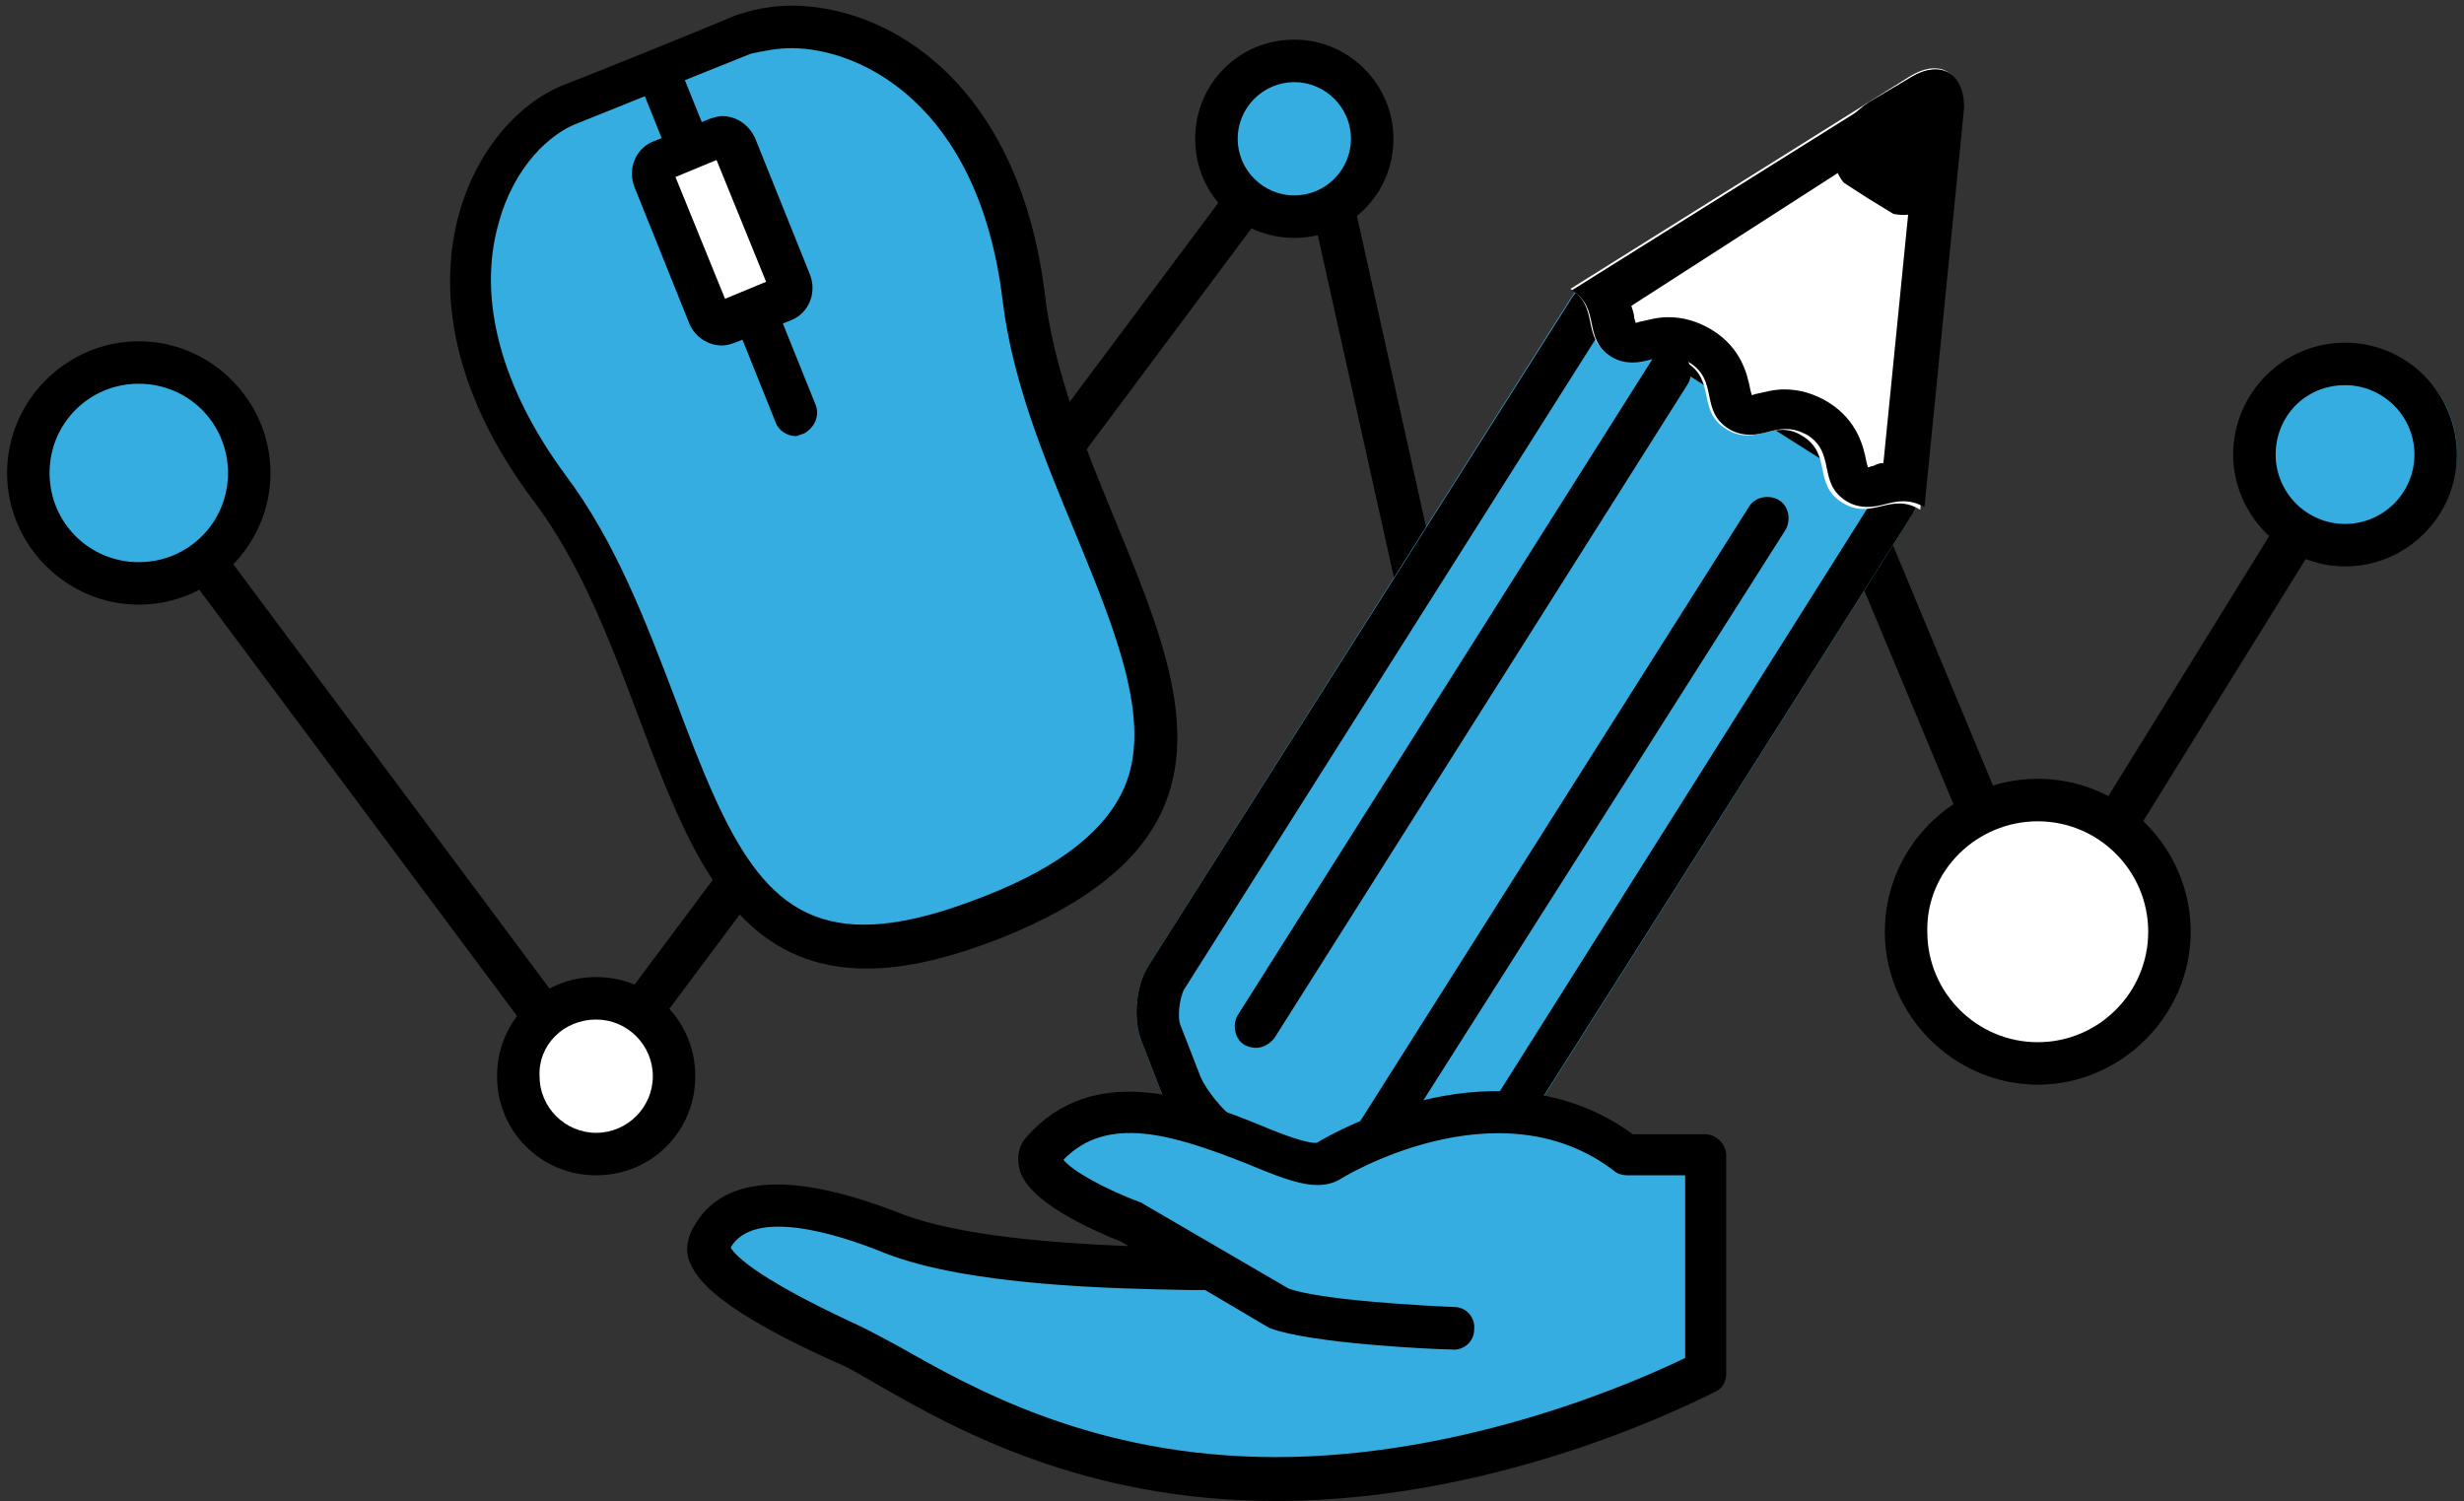 <svg version="1.1" width="174" height="106" xmlns="http://www.w3.org/2000/svg" xmlns:xlink="http://www.w3.org/1999/xlink">
<rect width="100%" height="100%" fill="#333333" stroke="none"/>
<style type="text/css">
	.st0{fill:#147FC7;}
	.st1{fill:#FFFFFF;}
	.st2{fill:#36ADE0;}
	.st3{clip-path:url(#SVGID_2_);}
	.st4{fill:#147FC7;stroke:#000000;stroke-width:3;stroke-linecap:round;stroke-linejoin:round;stroke-miterlimit:10;}
    
    .anim01 {
    animation: anim01 3s infinite;
    }
    @keyframes anim01 {
    0% {
    transform: translateY(0);
    }
    50% {
    transform: translateY(-5%);
    }
    100% {
    transform: translateY(0);
    }
    }
    
    .anim02 {
    animation: anim02 3s infinite 1s;
    transform: translateY(8%);
    }
    @keyframes anim02 {
    0% {
    transform: translateY(8%);
    }
    50% {
    transform: translateY(0);
    }
    100% {
    transform: translateY(8%);
    }
    }
</style>
<path d="M41.7,77.7C41.7,77.7,41.7,77.7,41.7,77.7c-0.5,0-0.9-0.2-1.2-0.6L8.6,34.3c-0.5-0.7-0.4-1.6,0.3-2.1s1.6-0.4,2.1,0.3
	l30.7,41.2L91.5,7c0.4-0.5,0.9-0.7,1.5-0.6c0.6,0.1,1,0.6,1.1,1.1l13,58.5l18.2-40.9c0.2-0.5,0.8-0.9,1.4-0.9c0.6,0,1.1,0.4,1.4,0.9
	l16.1,38.7l20.1-32.5c0.4-0.7,1.4-0.9,2.1-0.5c0.7,0.4,0.9,1.4,0.5,2.1l-21.7,35c-0.3,0.5-0.8,0.8-1.4,0.7c-0.6,0-1-0.4-1.3-0.9
	l-15.9-38.1l-18.6,41.9c-0.3,0.6-0.9,0.9-1.5,0.9c-0.6-0.1-1.2-0.5-1.3-1.2L91.9,11.4L42.9,77.1C42.6,77.5,42.2,77.7,41.7,77.7z"/>
<g class="anim01">
<g>
	<path class="st2" d="M82,77.1c0.6,1.5,2.2,3.5,3.6,4.3s2.7,1.7,2.9,1.8c0.2,0.2,1.6,1,2.9,1.8c1.4,0.9,3.8,1.5,5.5,1.3l3.8-0.3
		c1.6-0.1,3.7-1.3,4.6-2.7L135,36.4c0.9-1.4,0.5-3.3-0.9-4.1L115,20.2c-1.4-0.9-3.3-0.5-4.1,0.9L81.1,68.2c-0.9,1.4-1.1,3.8-0.5,5.3
		L82,77.1z"/>
</g>
<path d="M113.4,22.8l19.1,12.1l-29.7,47.1c-0.4,0.6-1.6,1.3-2.3,1.4l-3.8,0.3c-0.1,0-0.1,0-0.2,0c-1.2,0-2.8-0.5-3.4-0.9l-2.7-1.7
	l-0.2-0.1l-0.8-0.5L87.2,79c-0.8-0.5-2-2-2.4-2.9l-1.4-3.6c-0.3-0.6-0.1-2,0.2-2.6L113.4,22.8C113.4,22.8,113.4,22.8,113.4,22.8
	 M113.4,19.8c-1,0-2,0.5-2.5,1.4L81.1,68.2c-0.9,1.4-1.1,3.8-0.5,5.3l1.4,3.6c0.6,1.5,2.2,3.5,3.6,4.3c1.4,0.9,2.7,1.7,2.9,1.8
	s1.6,1,2.9,1.8c1.2,0.8,3.4,1.4,5,1.4c0.1,0,0.3,0,0.4,0l3.8-0.3c1.6-0.1,3.7-1.3,4.6-2.7L135,36.4c0.9-1.4,0.5-3.3-0.9-4.1
	L115,20.2C114.5,19.9,114,19.8,113.4,19.8L113.4,19.8z"/>
<g>
	<path class="st1" d="M110.9,20.4c2.1,1.3,0.7,3.4,2.8,4.7c2.1,1.3,3.4-0.8,5.4,0.5c2.1,1.3,0.7,3.4,2.8,4.7
		c2.1,1.3,3.4-0.8,5.4,0.5c2.1,1.3,0.7,3.4,2.8,4.7c2.1,1.3,3.4-0.8,5.5,0.5l2.8-28.2c0.3-2.7-1.4-3.8-3.7-2.3L110.9,20.4z"/>
</g>
<path d="M137,8h-0.2H137 M135.4,8.6L133,32.7c-0.3,0-0.5,0.1-0.7,0.2c-0.1,0-0.3,0.1-0.4,0.1c0-0.1-0.1-0.3-0.1-0.4
	c-0.2-1-0.6-2.9-2.7-4.2c-1-0.6-2-0.9-3.1-0.9c-0.8,0-1.4,0.2-1.9,0.3c-0.1,0-0.3,0.1-0.4,0.1c0-0.1-0.1-0.3-0.1-0.4
	c-0.2-1-0.6-2.9-2.7-4.2c-1-0.6-2-0.9-3.1-0.9c-0.8,0-1.4,0.2-1.9,0.3c-0.1,0-0.3,0.1-0.4,0.1c0-0.1-0.1-0.3-0.1-0.4
	c0-0.2-0.1-0.5-0.2-0.8L135.4,8.6 M136.7,4.9c-0.6,0-1.2,0.2-1.9,0.7l-23.8,14.9c2.1,1.3,0.7,3.4,2.8,4.7c0.5,0.3,1,0.4,1.5,0.4
	c0.9,0,1.6-0.4,2.5-0.4c0.5,0,0.9,0.1,1.5,0.4c2.1,1.3,0.7,3.4,2.8,4.7c0.5,0.3,1,0.4,1.5,0.4c0.9,0,1.6-0.4,2.5-0.4
	c0.5,0,0.9,0.1,1.5,0.4c2.1,1.3,0.7,3.4,2.8,4.7c0.5,0.3,1,0.4,1.5,0.4c0.9,0,1.6-0.4,2.5-0.4c0.5,0,0.9,0.1,1.5,0.4l2.8-28.2
	C138.7,5.9,137.9,4.9,136.7,4.9L136.7,4.9z"/>
<line class="st0" x1="95" y1="83.7" x2="124.7" y2="36.6"/>
<path d="M95,85.2c-0.3,0-0.6-0.1-0.8-0.2c-0.7-0.4-0.9-1.4-0.5-2.1l29.8-47.1c0.4-0.7,1.4-0.9,2.1-0.5c0.7,0.4,0.9,1.4,0.5,2.1
	L96.2,84.5C95.9,84.9,95.5,85.2,95,85.2z"/>
<line class="st0" x1="88.7" y1="72.5" x2="117.9" y2="26.2"/>
<path d="M88.7,74c-0.3,0-0.6-0.1-0.8-0.2c-0.7-0.4-0.9-1.4-0.5-2.1l29.2-46.2c0.4-0.7,1.4-0.9,2.1-0.5c0.7,0.4,0.9,1.4,0.5,2.1
	L90,73.3C89.7,73.7,89.2,74,88.7,74z"/>
<g>
	<path d="M133.7,15.1c2.2,0.5,4.2-1.4,4.4-4.1l0.3-3.1c0.3-2.7-1.4-3.8-3.7-2.3L132,7.2c-2.3,1.5-3.2,4-1.8,5.7c0,0,0,0,1.7,1.1
		C133.7,15.1,133.7,15.1,133.7,15.1z"/>
</g>
    </g>
<path class="st2" d="M85,89.1C80.7,89,68.9,89,62.6,86.5c-4.8-1.9-11-3.4-12.9,0.6c-1,2.1,5.6,5.4,9.4,7.2
	c4.6,2.1,14.2,9.6,30.5,9.6s30.4-7.6,30.4-7.6V81c0,0-2.1,0-5.6,0c-9.1-7-21.1,0.4-21.1,0.4c-2.6,1.5-14-7.9-20.1-0.7
	c-1.6,2.1,6.3,5.1,6.3,5.1l10.4,6.1c2.8,1,12.3,1.4,12.3,1.4"/>
<path d="M90.1,106c-13.6,0-22.7-5.1-28.1-8.2c-1.2-0.7-2.2-1.3-3-1.6c-8.2-3.7-9.8-5.8-10.3-7.1c-0.3-0.7-0.2-1.4,0.1-2.1
	c1.9-4,6.9-4.4,14.8-1.3c4.1,1.6,11,2.1,16.1,2.3l-0.5-0.3c-2-0.8-6.6-2.8-7.2-5.1c-0.2-0.8-0.1-1.6,0.4-2.2
	c4.8-5.6,12-2.8,16.7-0.9c1.4,0.6,3.3,1.3,3.9,1.2c1.3-0.8,13-7.4,22.3-0.6h5.1c0.8,0,1.5,0.7,1.5,1.5v15.4c0,0.6-0.3,1.1-0.8,1.3
	C120.6,98.5,106.6,106,90.1,106z M51.6,88.1c0.2,0.4,1.5,2,8.6,5.3c0.9,0.4,2,1,3.3,1.7c5.1,2.9,13.7,7.8,26.6,7.8
	c13.6,0,25.8-5.5,28.9-7V83l-4.1,0c-0.3,0-0.7-0.1-0.9-0.3c-8.2-6.3-19.3,0.5-19.4,0.6c-1.6,0.9-3.6,0.1-6.5-1.1
	c-5.3-2.1-9.9-3.5-13-0.3c0.6,0.8,3,2.1,5.4,3c0.1,0,0.2,0.1,0.2,0.1L91,91c2.2,0.8,9.2,1.2,11.7,1.3c0.8,0,1.5,0.7,1.4,1.6
	c0,0.8-0.7,1.5-1.6,1.4c-1,0-9.9-0.4-12.8-1.5c-0.1,0-0.1-0.1-0.2-0.1l-4.4-2.6c-0.4,0-0.8,0-1.2,0c-5.4-0.1-15.5-0.3-21.4-2.6
	C59.1,87.1,53.2,85.3,51.6,88.1z M51.5,87.9C51.5,87.9,51.5,87.9,51.5,87.9C51.5,87.9,51.5,87.9,51.5,87.9z"/>
<g class="anim02">
<g>
	<path class="st2" d="M52.1,2.1c-1.6,0.6-10.2,4.1-11.8,4.8c-6.4,2.6-12.7,14.3-2.1,28.5s8.1,39.5,32.1,29.9s5.2-26.4,3.1-44
		S58.5-0.4,52.1,2.1z"/>
</g>
<path d="M55.9,3.4c4.7,0,13.2,3.8,14.9,17.8c0.7,5.8,3,11.3,5.2,16.6c2.8,6.8,5.4,13.2,3.4,17.8c-1.3,3-4.5,5.6-9.9,7.7
	c-3.3,1.3-6.1,2-8.5,2c-7,0-9.6-6-13.3-15.9c-2.1-5.5-4.2-11.1-7.8-15.9c-4.5-6.1-6.2-12.4-4.7-17.7c1.1-4.1,3.7-6.4,5.6-7.1
	l12.2-4.9C53.9,3.6,54.9,3.4,55.9,3.4 M55.9,0.4c-1.5,0-2.8,0.3-4,0.7C50.3,1.8,41.4,5.4,39.8,6c-6.6,2.6-13.1,14.8-2.1,29.4
	c9.3,12.4,8.8,33,23.5,33c2.7,0,5.8-0.7,9.6-2.2C95.4,56.3,76,39,73.8,20.9C72,5.9,62.8,0.4,55.9,0.4L55.9,0.4z"/>
<line class="st1" x1="56.2" y1="29.3" x2="46.9" y2="6.1"/>
<path d="M56.2,30.8c-0.6,0-1.2-0.4-1.4-0.9L45.5,6.7c-0.3-0.8,0.1-1.6,0.8-2c0.8-0.3,1.6,0.1,2,0.8l9.3,23.1c0.3,0.8-0.1,1.6-0.8,2
	C56.5,30.7,56.3,30.8,56.2,30.8z"/>
<path class="st1" d="M55.1,21.7l-3.5,1.4c-1.1,0.4-2.3-0.1-2.7-1.2l-3.4-8.4c-0.4-1.1,0.1-2.3,1.2-2.7l3.5-1.4
	c1.1-0.4,2.3,0.1,2.7,1.2l3.4,8.4C56.7,20,56.2,21.3,55.1,21.7z"/>
<path d="M51,11h0.2H51 M50.6,11.3l3.5,8.6l-2.9,1.2l-3.5-8.6L50.6,11.3 M51,8.2c-0.3,0-0.6,0.1-0.9,0.2l-4,1.6
	c-1.2,0.5-1.8,1.9-1.3,3.2l3.9,9.7c0.4,0.9,1.3,1.5,2.3,1.5c0.3,0,0.6-0.1,0.9-0.2l4-1.6c1.2-0.5,1.8-1.9,1.3-3.2l-3.9-9.7
	C52.8,8.7,51.9,8.2,51,8.2L51,8.2z"/>
</g>
<circle class="st1" cx="144" cy="66" r="10.5"/>
<path d="M143.9,58c4.3,0,7.8,3.5,7.8,7.8c0,4.3-3.5,7.8-7.8,7.8c-4.3,0-7.8-3.5-7.8-7.8C136,61.5,139.6,58,143.9,58 M143.9,55
	c-6,0-10.8,4.9-10.8,10.8s4.9,10.8,10.8,10.8s10.8-4.9,10.8-10.8S149.9,55,143.9,55L143.9,55z"/>
<g>
	<circle class="st2" cx="91" cy="10" r="6.5"/>
</g>
<path d="M91.4,5.8c2.2,0,4,1.8,4,4s-1.8,4-4,4c-2.2,0-4-1.8-4-4S89.2,5.8,91.4,5.8 M91.4,2.8c-3.9,0-7,3.1-7,7c0,3.9,3.1,7,7,7
	c3.9,0,7-3.1,7-7C98.4,6,95.3,2.8,91.4,2.8L91.4,2.8z"/>
<g>
	<circle class="st2" cx="9.8" cy="33.4" r="8.5"/>
</g>
<path d="M9.8,27.1c3.5,0,6.3,2.8,6.3,6.3s-2.8,6.3-6.3,6.3c-3.5,0-6.3-2.8-6.3-6.3S6.3,27.1,9.8,27.1 M9.8,24.1
	c-5.1,0-9.3,4.2-9.3,9.3s4.2,9.3,9.3,9.3c5.1,0,9.3-4.2,9.3-9.3S14.9,24.1,9.8,24.1L9.8,24.1z"/>
<g>
	<circle class="st2" cx="166" cy="32" r="7.5"/>
</g>
<path d="M165.6,27.2c2.7,0,4.9,2.2,4.9,4.9s-2.2,4.9-4.9,4.9c-2.7,0-4.9-2.2-4.9-4.9S162.8,27.2,165.6,27.2 M165.6,24.2
	c-4.4,0-7.9,3.6-7.9,7.9s3.6,7.9,7.9,7.9c4.4,0,7.9-3.6,7.9-7.9S170,24.2,165.6,24.2L165.6,24.2z"/>
<circle class="st1" cx="42.1" cy="76" r="6.5"/>
<path d="M42.1,72c2.2,0,4,1.8,4,4c0,2.2-1.8,4-4,4s-4-1.8-4-4C38,73.8,39.8,72,42.1,72 M42.1,69c-3.9,0-7,3.1-7,7c0,3.9,3.1,7,7,7
	s7-3.1,7-7C49.1,72.1,46,69,42.1,69L42.1,69z"/>
</svg>
